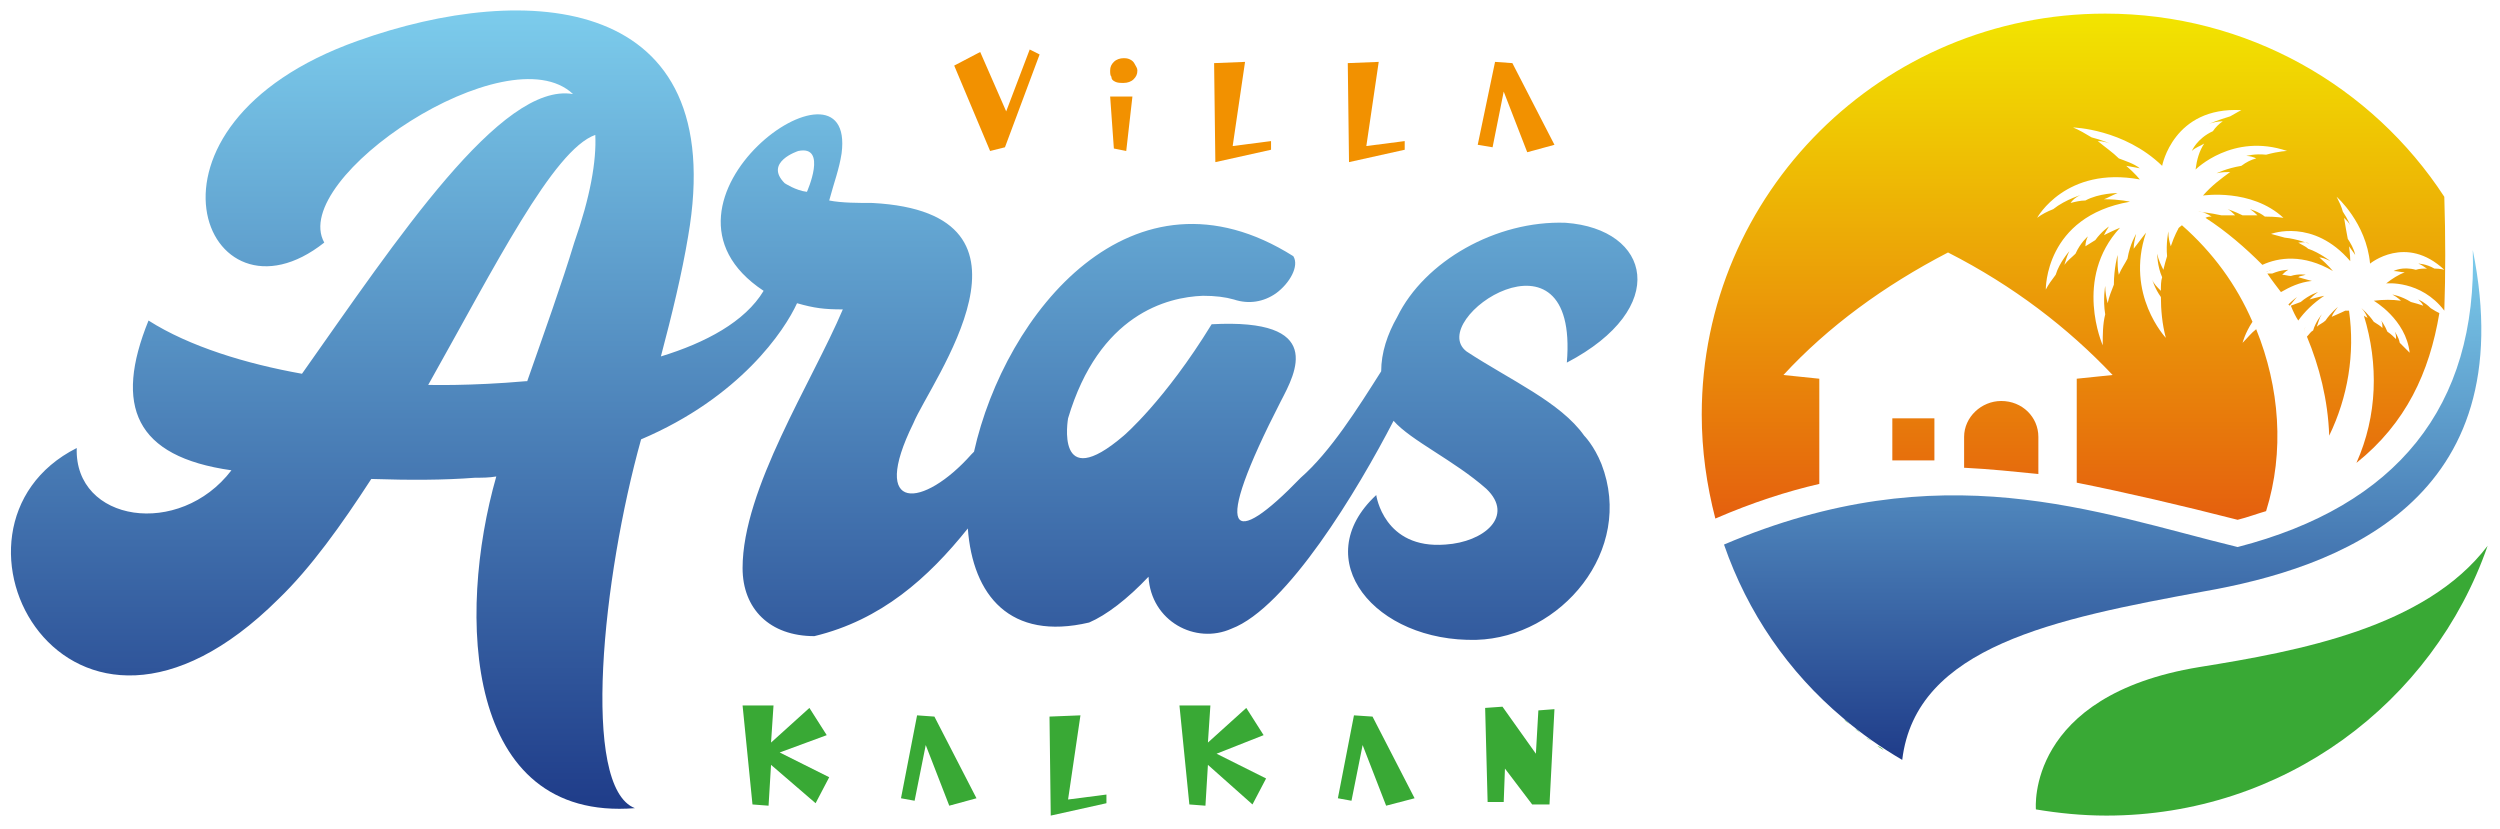 <?xml version="1.0" encoding="utf-8"?>
<!-- Generator: Adobe Illustrator 24.0.3, SVG Export Plug-In . SVG Version: 6.00 Build 0)  -->
<svg version="1.1" id="katman_1" xmlns="http://www.w3.org/2000/svg" xmlns:xlink="http://www.w3.org/1999/xlink" x="0px" y="0px"
	 viewBox="0 0 202 67" style="enable-background:new 0 0 202 67;" xml:space="preserve">
<style type="text/css">
	.st0{fill:#F29100;}
	.st1{fill:#39A935;}
	.st2{fill:url(#SVGID_1_);}
	.st3{fill-rule:evenodd;clip-rule:evenodd;fill:url(#SVGID_2_);}
	.st4{fill-rule:evenodd;clip-rule:evenodd;fill:#39A935;}
	.st5{fill-rule:evenodd;clip-rule:evenodd;fill:url(#SVGID_3_);}
</style>
<g>
	<path class="st0" d="M77.1,5.3l2.1-1.1L81.3,9l1.9-5L84,4.4l-2.8,7.5l-1.2,0.3L77.1,5.3z"/>
	<path class="st0" d="M91.3,4.8c0.2,0.1,0.3,0.2,0.4,0.4c0.1,0.2,0.2,0.3,0.2,0.5c0,0.3-0.1,0.5-0.3,0.7c-0.2,0.2-0.5,0.3-0.8,0.3
		c-0.3,0-0.5,0-0.7-0.1s-0.3-0.2-0.3-0.4c-0.1-0.1-0.1-0.3-0.1-0.5c0-0.3,0.1-0.5,0.3-0.7c0.2-0.2,0.5-0.3,0.8-0.3
		C90.9,4.7,91.1,4.7,91.3,4.8z M91.5,7.8l-0.5,4.4l-1-0.2l-0.3-4.2H91.5z"/>
	<path class="st0" d="M98.2,13.1l-0.1-8l2.5-0.1l-1,6.8l3.1-0.4v0.7L98.2,13.1z"/>
	<path class="st0" d="M109,13.1l-0.1-8l2.5-0.1l-1,6.8l3.1-0.4v0.7L109,13.1z"/>
	<path class="st1" d="M62.3,61.8l-0.2,3.3L60.8,65L60,57l2.5,0l-0.2,3l3.1-2.8l1.4,2.2L63,60.8l4,2l-1.1,2.1L62.3,61.8z"/>
	<path class="st1" d="M84.9,65.9l-0.1-8l2.5-0.1l-1,6.8l3.1-0.4v0.7L84.9,65.9z"/>
	<path class="st1" d="M97.6,61.8l-0.2,3.3L96.1,65l-0.8-8l2.5,0l-0.2,3l3.1-2.8l1.4,2.2l-3.8,1.5l4,2l-1.1,2.1L97.6,61.8z"/>
	<path class="st1" d="M121.5,64.8h-1.3l-0.2-7.6l1.4-0.1l2.7,3.8l0.2-3.5l1.3-0.1l-0.4,7.7l-1.4,0l-2.2-2.9L121.5,64.8z"/>
	<linearGradient id="SVGID_1_" gradientUnits="userSpaceOnUse" x1="66.629" y1="65.374" x2="66.629" y2="0.893">
		<stop  offset="0" style="stop-color:#1F3C89"/>
		<stop  offset="1" style="stop-color:#7CCCEC"/>
	</linearGradient>
	<path class="st2" d="M126.5,18c-5.6-0.2-11.4,3.1-13.6,7.6c-0.8,1.4-1.3,2.9-1.3,4.4c-1.9,3-4.1,6.5-6.5,8.6
		c-5.6,5.8-7.3,4.9-1.6-6.2c1.2-2.3,3.6-6.7-5.6-6.2l0,0c-3.8,6.2-7.1,9-7.1,9c-5.6,4.8-4.5-1.4-4.5-1.4c2.5-8.4,8-9.8,10.9-9.9l0,0
		c1,0,1.8,0.1,2.5,0.3c1.2,0.4,2.4,0.2,3.4-0.5c1.1-0.8,1.9-2.2,1.4-3c-13-8.2-23.3,4.6-25.8,15.8c-0.1,0.1-0.2,0.2-0.2,0.2
		c-3.9,4.4-8.3,4.8-4.7-2.5c1.4-3.4,11.7-17-3.3-17.8c-1.1,0-2.5,0-3.5-0.2c0.4-1.5,0.8-2.5,1-3.8c1.2-9.2-17.2,3.9-6.3,11.1
		c-1.5,2.5-4.7,4.2-8.3,5.3c0.9-3.4,1.7-6.7,2.2-9.7c3.4-19.6-13-20.7-26.7-15.8c-19.4,6.9-12.3,23.9-2.7,16.3
		c-2.9-5.2,14.8-17,20.1-12c-5.8-1-14.2,11.7-21.9,22.6c-4.5-0.8-9.1-2.2-12.4-4.3c-2.8,6.9-1.1,11,6.7,12.1
		C14.5,43.5,6,42.2,6.2,36.2c-12.7,6.4-0.8,29.2,16.3,12.2c2.6-2.5,5.1-6,7.5-9.7c3.1,0.1,5.8,0.1,8.4-0.1c0.6,0,1.1,0,1.7-0.1
		c-3.2,11.2-2.6,27.9,11.2,26.8c-4.4-1.7-2.6-18.7,0.5-29.8c8-3.4,11.6-8.8,12.6-11l0,0c1.4,0.4,2.2,0.5,3.7,0.5
		c-2.5,5.9-8.1,14.5-8.1,20.9c0,3.3,2.2,5.5,5.8,5.5c5.4-1.3,9.2-4.7,12.4-8.7c0.4,5.4,3.4,9.1,9.8,7.6c1.4-0.6,3.1-1.9,4.8-3.7
		c0.2,3.6,3.8,5.5,6.7,4.2c4.5-1.7,10.2-11.2,13.1-16.8c1.4,1.6,4.9,3.2,7.5,5.5c2.3,2.2-0.2,4.3-3.3,4.5c-5,0.4-5.6-4-5.6-4
		c-5.6,5.2-0.1,11.9,8.1,11.7c6.8-0.2,12.8-7.2,10.1-14.2c-0.6-1.5-1.4-2.3-1.4-2.3c-1.9-2.7-6-4.5-9.5-6.8c-3.4-2.6,9.1-11,8.1,0.9
		C135,24.9,133.4,18.5,126.5,18z M46.4,19.6c-1,3.3-2.4,7.2-3.8,11.2c0,0-0.1,0-0.1,0c-4.5,0.4-7.9,0.3-7.9,0.3
		c5.4-9.6,10.1-19,13.5-20.2C48.2,13,47.7,15.9,46.4,19.6z M65.2,15.5c-0.9-0.1-1.8-0.7-1.8-0.7c-1.7-1.7,1.1-2.6,1.1-2.6
		C66.9,11.7,65.2,15.5,65.2,15.5z"/>
	<polygon class="st1" points="75.5,57.9 74.1,57.8 72.8,64.5 73.9,64.7 74.8,60.2 76.7,65.1 78.9,64.5 	"/>
	<polygon class="st1" points="110.9,57.9 109.4,57.8 108.1,64.5 109.2,64.7 110.1,60.2 112,65.1 114.3,64.5 	"/>
	<polygon class="st0" points="122.2,5.1 120.8,5 119.4,11.7 120.6,11.9 121.5,7.4 123.4,12.3 125.6,11.7 	"/>
	<linearGradient id="SVGID_2_" gradientUnits="userSpaceOnUse" x1="167.555" y1="41.906" x2="167.555" y2="1.097">
		<stop  offset="0" style="stop-color:#E5600E"/>
		<stop  offset="1" style="stop-color:#F2E500"/>
	</linearGradient>
	<path class="st3" d="M183.1,22c0.1-0.1,0.2-0.1,0.4-0.2C183.4,21.8,183.3,21.9,183.1,22L183.1,22z M184.3,23.6
		c0.7-0.4,1.5-0.8,2.5-0.9c0,0-0.4-0.1-1.1-0.3c0.1-0.1,0.3-0.1,0.6-0.2c0,0-0.6-0.1-1.2,0.1c-0.2,0-0.5-0.1-0.7-0.1
		c0.1-0.1,0.3-0.3,0.5-0.4c0,0-0.6,0-1.3,0.3c-0.1,0-0.2,0-0.4,0C183.6,22.7,184,23.2,184.3,23.6z M185,24.7
		c0.2-0.2,0.4-0.5,0.6-0.7c0,0-0.3,0.2-0.7,0.6L185,24.7z M185.7,25.9c0.5-0.7,1.2-1.4,2.1-2c0,0-0.5,0.1-1.2,0.3
		c0.2-0.2,0.4-0.4,0.7-0.6c0,0-0.7,0.2-1.4,0.8c-0.3,0.1-0.5,0.2-0.8,0.3C185.3,25.2,185.5,25.6,185.7,25.9z M186.2,26.9
		c0-0.2,0-0.4,0.1-0.5c0,0-0.1,0.1-0.1,0.4L186.2,26.9z M188.2,35.2c1.5-3.1,2.1-6.6,1.6-10.1c-0.1,0-0.2,0-0.3,0
		c0,0-0.4,0.2-1.1,0.5c0.1-0.3,0.3-0.5,0.5-0.8c0,0-0.6,0.5-1,1.1c-0.2,0.2-0.5,0.3-0.7,0.5c0.1-0.3,0.2-0.7,0.4-1
		c0,0-0.5,0.6-0.7,1.3c-0.2,0.1-0.3,0.3-0.5,0.5C187.4,29.6,188.1,32.3,188.2,35.2z M190.4,37.4c4-3.2,5.9-7.3,6.7-12.1
		c-0.2-0.1-0.4-0.2-0.7-0.4c-0.5-0.5-1-0.7-1-0.7c0.2,0.2,0.3,0.3,0.4,0.5c-0.3-0.1-0.6-0.2-1-0.3c-0.8-0.5-1.5-0.6-1.5-0.6
		c0.2,0.1,0.5,0.3,0.7,0.5c-0.7-0.1-1.4-0.1-2.2,0c0,0,2.6,1.5,2.9,4.2c0,0-0.3-0.3-0.8-0.8c-0.1-0.5-0.4-0.9-0.4-0.9
		c0.1,0.2,0.1,0.4,0.1,0.6c-0.2-0.2-0.4-0.4-0.7-0.6c-0.2-0.5-0.5-0.9-0.5-0.9c0.1,0.2,0.1,0.4,0.1,0.6c-0.2-0.2-0.4-0.3-0.7-0.5
		c-0.4-0.6-1-1.1-1-1.1c0.2,0.2,0.4,0.5,0.5,0.8c-0.1-0.1-0.2-0.1-0.3-0.2C192.2,29.4,192.1,33.6,190.4,37.4z M152.9,33.8h3.4v3.4
		h-3.4V33.8z M158.8,37.8c2,0.1,3.9,0.3,5.9,0.5v-3c0-1.6-1.3-2.9-3-2.9h0c-1.6,0-3,1.3-3,2.9V37.8z M197.5,15.9
		C191.7,7,181.6,1.1,170.1,1.1c-18,0-32.6,14.5-32.6,32.4c0,2.9,0.4,5.7,1.1,8.4c3-1.3,5.8-2.2,8.4-2.8v-8.5c-1-0.1-2-0.2-2.9-0.3
		c3.6-3.9,8.1-7.2,13.3-9.9c5.3,2.7,9.7,6.1,13.3,9.9c-1,0.1-2,0.2-2.9,0.3v8.4c4,0.8,8.3,1.8,13,3c0.8-0.2,1.6-0.5,2.3-0.7
		c1.5-4.8,1.1-10-0.8-14.7c-0.4,0.3-0.7,0.7-1.1,1.1c0,0,0.2-0.8,0.8-1.7c-1.3-3-3.2-5.6-5.7-7.8c-0.1,0.1-0.3,0.2-0.3,0.3
		c0,0-0.3,0.5-0.6,1.4c-0.1-0.3-0.2-0.7-0.2-1.2c0,0-0.2,1-0.1,2c-0.1,0.3-0.2,0.7-0.3,1.1c-0.2-0.4-0.4-0.8-0.5-1.3
		c0,0,0,1,0.4,1.9c-0.1,0.3-0.1,0.7-0.1,1.1c-0.3-0.3-0.6-0.6-0.7-0.9c0,0,0.2,0.7,0.7,1.4c0,1,0.1,2.2,0.4,3.3c0,0-3.3-3.5-1.6-8.5
		c0,0-0.4,0.5-1,1.3c0-0.4,0.1-0.8,0.2-1.2c0,0-0.5,0.8-0.7,2c-0.2,0.4-0.5,0.8-0.7,1.3c-0.1-0.4-0.1-0.9-0.1-1.6
		c0,0-0.3,1.1-0.3,2.4c-0.2,0.5-0.4,1-0.5,1.5c-0.1-0.4-0.2-0.9-0.2-1.4c0,0-0.2,1.1,0,2.3c-0.2,0.8-0.2,1.6-0.2,2.5
		c0,0-2.4-5.4,1.4-9.5c0,0-0.5,0.2-1.3,0.6c0.1-0.2,0.2-0.4,0.4-0.7c0,0-0.6,0.4-1.1,1.1c-0.3,0.2-0.5,0.3-0.8,0.5
		c0-0.3,0.1-0.6,0.2-0.8c0,0-0.6,0.5-1,1.4c-0.3,0.3-0.6,0.5-0.9,0.9c0.1-0.3,0.2-0.7,0.4-1.1c0,0-0.8,0.9-1.1,1.9
		c-0.3,0.4-0.6,0.8-0.8,1.2c0,0-0.1-5.9,6.8-7.1c0,0-0.8-0.2-2.1-0.2c0.3-0.1,0.6-0.3,1.1-0.5c0,0-1.5,0-2.6,0.6
		c-0.4,0-0.8,0.1-1.2,0.2c0.2-0.3,0.6-0.6,1-0.7c0,0-1.4,0.4-2.4,1.2c-0.5,0.2-0.9,0.4-1.3,0.7c0,0,2.3-4.2,8.3-3.1
		c0,0-0.4-0.5-1.1-1.1c0.6,0.1,1.1,0.2,1.1,0.2c-0.5-0.4-1.2-0.6-1.7-0.8c-0.5-0.5-1.1-0.9-1.7-1.4c0.4,0,0.7,0.1,1,0.2
		c0,0-0.7-0.3-1.5-0.5c-0.5-0.3-1-0.6-1.5-0.8c0,0,4.1,0.1,7.2,3.1c0,0,0.9-4.8,6.4-4.5c0,0-0.4,0.2-0.9,0.5c-1,0.3-1.7,0.6-1.7,0.6
		c0.3-0.1,0.7-0.2,1.1-0.2c-0.3,0.2-0.6,0.5-0.8,0.8c-1.3,0.6-1.7,1.6-1.7,1.6c0.3-0.3,0.7-0.4,1-0.6c-0.4,0.6-0.6,1.3-0.7,2.1
		c0,0,3-3,7.4-1.5c0,0-0.6,0-1.7,0.3c-0.9-0.1-1.6,0.1-1.6,0.1c0.3,0,0.6,0.1,0.8,0.2c-0.4,0.1-0.8,0.3-1.2,0.6
		c-1.2,0.2-2,0.6-2,0.6c0.4-0.1,0.8-0.1,1.1-0.1c-0.7,0.5-1.5,1.1-2.2,1.9c0,0,3.9-0.6,6.5,1.8c0,0-0.6-0.1-1.5-0.1
		c-0.5-0.4-1.2-0.6-1.2-0.6c0.3,0.2,0.5,0.4,0.6,0.5c-0.4,0-0.8,0-1.2,0c-0.6-0.3-1.2-0.5-1.2-0.5c0.2,0.1,0.4,0.3,0.6,0.5
		c-0.4,0-0.7,0-1.1,0c-0.9-0.2-1.9-0.3-1.9-0.3c0.4,0,0.8,0.2,1.1,0.4c-0.2,0-0.3,0-0.5,0.1c1.7,1.1,3.2,2.4,4.6,3.8
		c1.3-0.6,3.3-0.9,5.7,0.5c0,0-0.4-0.5-1.1-1.1c0.2,0,0.5,0.1,0.9,0.3c0,0-0.9-0.7-1.8-1c-0.2-0.2-0.5-0.3-0.8-0.5
		c0.3,0,0.6-0.1,0.9,0.1c0,0-1-0.4-2-0.5c-0.4-0.1-0.7-0.2-1.1-0.3c0,0,3.4-1.3,6.4,2.2c0,0,0-0.5-0.1-1.2c0.3,0.4,0.5,0.7,0.5,0.7
		c-0.1-0.5-0.4-1-0.6-1.3c-0.1-0.5-0.2-1.1-0.3-1.7c0.2,0.2,0.4,0.4,0.5,0.6c0,0-0.2-0.5-0.6-1.1c-0.1-0.4-0.3-0.8-0.5-1.2
		c0,0,2.4,2.1,2.7,5.4c0,0,2.9-2.4,6,0.5c0,0-0.3-0.1-0.8-0.1c-0.7-0.4-1.3-0.4-1.3-0.4c0.3,0.1,0.5,0.3,0.7,0.4
		c-0.3,0-0.6,0-0.9,0.1c-1.1-0.3-1.8,0.1-1.8,0.1c0.3,0,0.6,0.1,0.9,0.1c-0.5,0.2-1,0.5-1.5,0.9c0,0,2.8-0.3,4.7,2.2
		C197.6,22.2,197.6,19.1,197.5,15.9z"/>
	<path class="st4" d="M152.2,60.6c-0.2-0.1-0.3-0.2-0.5-0.3C151.9,60.3,152.1,60.5,152.2,60.6z"/>
	<path class="st4" d="M153.2,61.2c-0.2-0.1-0.3-0.2-0.5-0.3C152.9,61,153,61.1,153.2,61.2z"/>
	<path class="st4" d="M149,58.1c0.1,0.1,0.3,0.3,0.5,0.4C149.3,58.4,149.1,58.3,149,58.1z"/>
	<path class="st4" d="M149.9,58.9c0.2,0.1,0.3,0.2,0.5,0.4C150.2,59.1,150,59,149.9,58.9z"/>
	<path class="st4" d="M150.8,59.6c0.2,0.1,0.3,0.2,0.5,0.3C151.1,59.8,150.9,59.7,150.8,59.6z"/>
	<path class="st4" d="M177.7,53.9c-14,2.3-13.2,11.4-13.2,11.5c1.8,0.3,3.7,0.5,5.7,0.5c14.3,0,26.4-9.1,30.8-21.8
		C196,50.7,185.8,52.6,177.7,53.9z"/>
	<linearGradient id="SVGID_3_" gradientUnits="userSpaceOnUse" x1="169.9" y1="61.467" x2="169.9" y2="20.244">
		<stop  offset="0" style="stop-color:#1F3C89"/>
		<stop  offset="1" style="stop-color:#7CCCEC"/>
	</linearGradient>
	<path class="st5" d="M199.8,20.2L199.8,20.2c0.4,12.7-6.2,20.7-19,24c0,0,0,0,0,0c0,0-0.1,0-0.1,0c0,0,0.1,0,0.1,0
		c-11.5-2.8-23.9-7.7-41.5-0.2c1.9,5.5,5.2,10.3,9.6,14c0,0,0,0,0,0c1.5,1.3,3.1,2.4,4.8,3.4c1.1-9.2,12.4-11.4,24.3-13.6
		C188.9,45.9,203.9,40.5,199.8,20.2z"/>
</g>
</svg>
